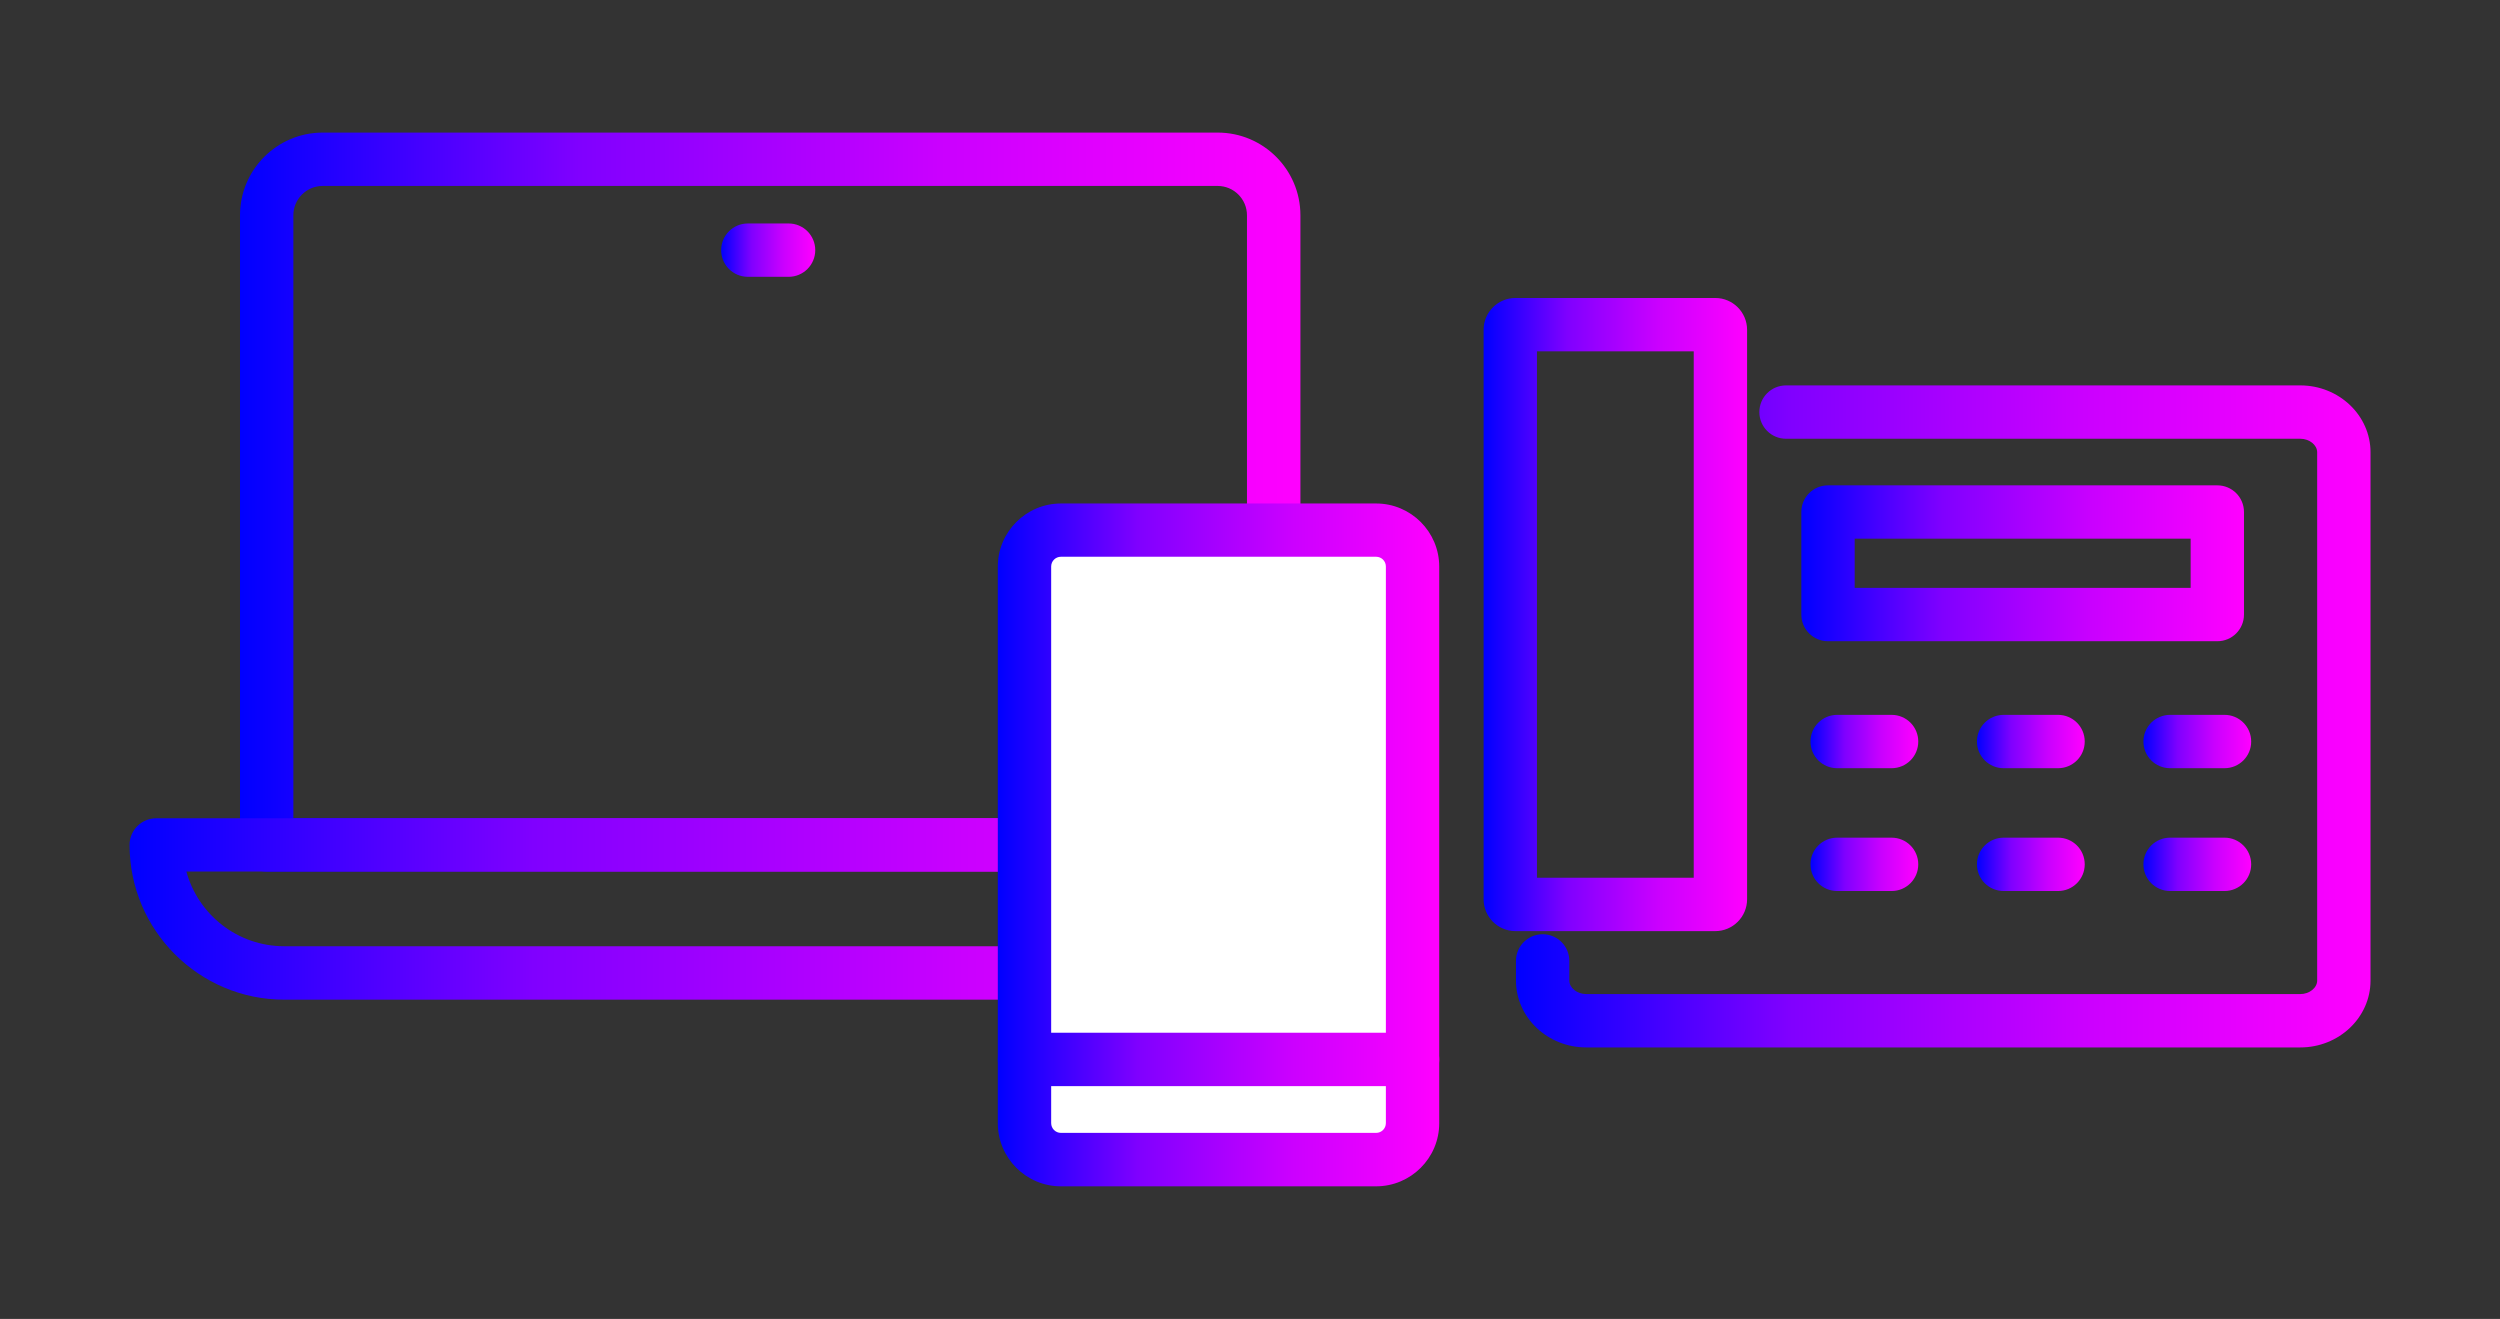 <?xml version="1.0" encoding="UTF-8"?>
<svg id="Calque_1" data-name="Calque 1" xmlns="http://www.w3.org/2000/svg" xmlns:xlink="http://www.w3.org/1999/xlink" viewBox="0 0 281.14 148.32">
  <rect x="0" y="0" width="281.14" height="148.32" fill="#333333" stroke="none"/>
  <defs>
    <style>
      .cls-1 {
        fill: url(#Nouveau_Dregradé_Newtech_2-12);
      }

      .cls-2 {
        fill: url(#Nouveau_Dregradé_Newtech_2-11);
      }

      .cls-3 {
        fill: url(#Nouveau_Dregradé_Newtech_2-10);
      }

      .cls-4 {
        fill: url(#Nouveau_Dregradé_Newtech_2-14);
      }

      .cls-5 {
        fill: url(#Nouveau_Dregradé_Newtech_2-13);
      }

      .cls-6 {
        fill: #fff;
      }

      .cls-7 {
        fill: url(#Nouveau_Dregradé_Newtech_2);
      }

      .cls-8 {
        fill: url(#Nouveau_Dregradé_Newtech_2-3);
      }

      .cls-9 {
        fill: url(#Nouveau_Dregradé_Newtech_2-4);
      }

      .cls-10 {
        fill: url(#Nouveau_Dregradé_Newtech_2-2);
      }

      .cls-11 {
        fill: url(#Nouveau_Dregradé_Newtech_2-7);
      }

      .cls-12 {
        fill: url(#Nouveau_Dregradé_Newtech_2-8);
      }

      .cls-13 {
        fill: url(#Nouveau_Dregradé_Newtech_2-5);
      }

      .cls-14 {
        fill: url(#Nouveau_Dregradé_Newtech_2-6);
      }

      .cls-15 {
        fill: url(#Nouveau_Dregradé_Newtech_2-9);
      }
    </style>
    <linearGradient id="Nouveau_Dregradé_Newtech_2" data-name="Nouveau Dregradé Newtech 2" x1="26.99" y1="56.46" x2="146.23" y2="56.46" gradientUnits="userSpaceOnUse">
      <stop offset="0" stop-color="blue"/>
      <stop offset=".32" stop-color="#8000ff"/>
      <stop offset=".66" stop-color="#ca00ff"/>
      <stop offset="1" stop-color="#f0f"/>
    </linearGradient>
    <linearGradient id="Nouveau_Dregradé_Newtech_2-2" data-name="Nouveau Dregradé Newtech 2" x1="14.56" y1="102.21" x2="156.66" y2="102.21" xlink:href="#Nouveau_Dregradé_Newtech_2"/>
    <linearGradient id="Nouveau_Dregradé_Newtech_2-3" data-name="Nouveau Dregradé Newtech 2" x1="81.11" y1="28.13" x2="91.68" y2="28.13" xlink:href="#Nouveau_Dregradé_Newtech_2"/>
    <linearGradient id="Nouveau_Dregradé_Newtech_2-4" data-name="Nouveau Dregradé Newtech 2" x1="241.03" y1="97.2" x2="253.16" y2="97.2" xlink:href="#Nouveau_Dregradé_Newtech_2"/>
    <linearGradient id="Nouveau_Dregradé_Newtech_2-5" data-name="Nouveau Dregradé Newtech 2" x1="222.32" y1="97.2" x2="234.44" y2="97.2" xlink:href="#Nouveau_Dregradé_Newtech_2"/>
    <linearGradient id="Nouveau_Dregradé_Newtech_2-6" data-name="Nouveau Dregradé Newtech 2" x1="203.6" y1="97.2" x2="215.72" y2="97.2" xlink:href="#Nouveau_Dregradé_Newtech_2"/>
    <linearGradient id="Nouveau_Dregradé_Newtech_2-7" data-name="Nouveau Dregradé Newtech 2" x1="241.03" y1="83.39" x2="253.16" y2="83.39" xlink:href="#Nouveau_Dregradé_Newtech_2"/>
    <linearGradient id="Nouveau_Dregradé_Newtech_2-8" data-name="Nouveau Dregradé Newtech 2" x1="222.32" y1="83.39" x2="234.44" y2="83.39" xlink:href="#Nouveau_Dregradé_Newtech_2"/>
    <linearGradient id="Nouveau_Dregradé_Newtech_2-9" data-name="Nouveau Dregradé Newtech 2" x1="203.6" y1="83.39" x2="215.72" y2="83.39" xlink:href="#Nouveau_Dregradé_Newtech_2"/>
    <linearGradient id="Nouveau_Dregradé_Newtech_2-10" data-name="Nouveau Dregradé Newtech 2" x1="170.49" y1="80.56" x2="266.58" y2="80.56" xlink:href="#Nouveau_Dregradé_Newtech_2"/>
    <linearGradient id="Nouveau_Dregradé_Newtech_2-11" data-name="Nouveau Dregradé Newtech 2" x1="166.84" y1="69.11" x2="196.48" y2="69.11" xlink:href="#Nouveau_Dregradé_Newtech_2"/>
    <linearGradient id="Nouveau_Dregradé_Newtech_2-12" data-name="Nouveau Dregradé Newtech 2" x1="202.57" y1="63.35" x2="252.35" y2="63.35" xlink:href="#Nouveau_Dregradé_Newtech_2"/>
    <linearGradient id="Nouveau_Dregradé_Newtech_2-13" data-name="Nouveau Dregradé Newtech 2" x1="112.21" y1="95.01" x2="161.85" y2="95.01" xlink:href="#Nouveau_Dregradé_Newtech_2"/>
    <linearGradient id="Nouveau_Dregradé_Newtech_2-14" data-name="Nouveau Dregradé Newtech 2" x1="112.21" y1="119.14" x2="161.85" y2="119.14" xlink:href="#Nouveau_Dregradé_Newtech_2"/>
  </defs>
  <g>
    <path class="cls-7" d="M143.23,98.01H29.99c-1.66,0-3-1.34-3-3V24.21c0-5.13,4.17-9.3,9.3-9.3h100.65c5.13,0,9.3,4.17,9.3,9.3v70.8c0,1.66-1.34,3-3,3ZM32.99,92.01h107.24V24.21c0-1.82-1.48-3.3-3.3-3.3H36.29c-1.82,0-3.3,1.48-3.3,3.3v67.8Z"/>
    <path class="cls-10" d="M141.25,112.42H31.97c-9.6,0-17.4-7.81-17.4-17.4,0-1.66,1.34-3,3-3h136.1c1.66,0,3,1.34,3,3,0,9.6-5.81,17.4-15.41,17.4ZM20.96,98.01c1.32,4.84,5.75,8.4,11,8.4h109.29c5.25,0,7.68-3.57,9-8.4H20.96Z"/>
    <path class="cls-8" d="M88.68,31.13h-4.58c-1.66,0-3-1.34-3-3s1.34-3,3-3h4.58c1.66,0,3,1.34,3,3s-1.34,3-3,3Z"/>
  </g>
  <g>
    <g>
      <g>
        <path class="cls-9" d="M250.16,100.2h-6.12c-1.66,0-3-1.34-3-3s1.34-3,3-3h6.12c1.66,0,3,1.34,3,3s-1.34,3-3,3Z"/>
        <path class="cls-13" d="M231.44,100.2h-6.12c-1.66,0-3-1.34-3-3s1.34-3,3-3h6.12c1.66,0,3,1.34,3,3s-1.34,3-3,3Z"/>
        <path class="cls-14" d="M212.72,100.2h-6.12c-1.66,0-3-1.34-3-3s1.34-3,3-3h6.12c1.66,0,3,1.34,3,3s-1.34,3-3,3Z"/>
      </g>
      <g>
        <path class="cls-11" d="M250.16,86.39h-6.12c-1.66,0-3-1.34-3-3s1.34-3,3-3h6.12c1.66,0,3,1.34,3,3s-1.34,3-3,3Z"/>
        <path class="cls-12" d="M231.44,86.39h-6.12c-1.66,0-3-1.34-3-3s1.34-3,3-3h6.12c1.66,0,3,1.34,3,3s-1.34,3-3,3Z"/>
        <path class="cls-15" d="M212.72,86.39h-6.12c-1.66,0-3-1.34-3-3s1.34-3,3-3h6.12c1.66,0,3,1.34,3,3s-1.34,3-3,3Z"/>
      </g>
    </g>
    <path class="cls-3" d="M258.68,117.79h-80.3c-4.35,0-7.9-3.37-7.9-7.52v-2.21c0-1.66,1.34-3,3-3s3,1.34,3,3v2.21c0,.82.87,1.52,1.9,1.52h80.3c1.03,0,1.9-.7,1.9-1.52v-59.41c0-.82-.87-1.52-1.9-1.52h-57.83c-1.66,0-3-1.34-3-3s1.34-3,3-3h57.83c4.35,0,7.9,3.37,7.9,7.52v59.41c0,4.15-3.54,7.52-7.9,7.52Z"/>
    <path class="cls-2" d="M192.89,104.71h-22.47c-1.98,0-3.58-1.61-3.58-3.58V37.09c0-1.98,1.61-3.58,3.58-3.58h22.47c1.98,0,3.58,1.61,3.58,3.58v64.04c0,1.98-1.61,3.58-3.58,3.58ZM172.84,98.71h17.63v-59.2h-17.63v59.2Z"/>
    <path class="cls-1" d="M249.35,72.11h-43.78c-1.66,0-3-1.34-3-3v-11.53c0-1.66,1.34-3,3-3h43.78c1.66,0,3,1.34,3,3v11.53c0,1.66-1.34,3-3,3ZM208.57,66.11h37.78v-5.53h-37.78v5.53Z"/>
  </g>
  <g>
    <g>
      <rect class="cls-6" x="115.21" y="59.61" width="43.64" height="70.8" rx="4.1" ry="4.1"/>
      <path class="cls-5" d="M154.75,133.41h-35.44c-3.92,0-7.1-3.19-7.1-7.1v-62.59c0-3.92,3.19-7.1,7.1-7.1h35.44c3.92,0,7.1,3.19,7.1,7.1v62.59c0,3.92-3.19,7.1-7.1,7.1ZM119.31,62.61c-.61,0-1.1.49-1.1,1.1v62.59c0,.61.49,1.1,1.1,1.1h35.44c.61,0,1.1-.49,1.1-1.1v-62.59c0-.61-.49-1.1-1.1-1.1h-35.44Z"/>
    </g>
    <path class="cls-4" d="M158.85,122.14h-43.64c-1.66,0-3-1.34-3-3s1.34-3,3-3h43.64c1.66,0,3,1.34,3,3s-1.34,3-3,3Z"/>
  </g>
</svg>